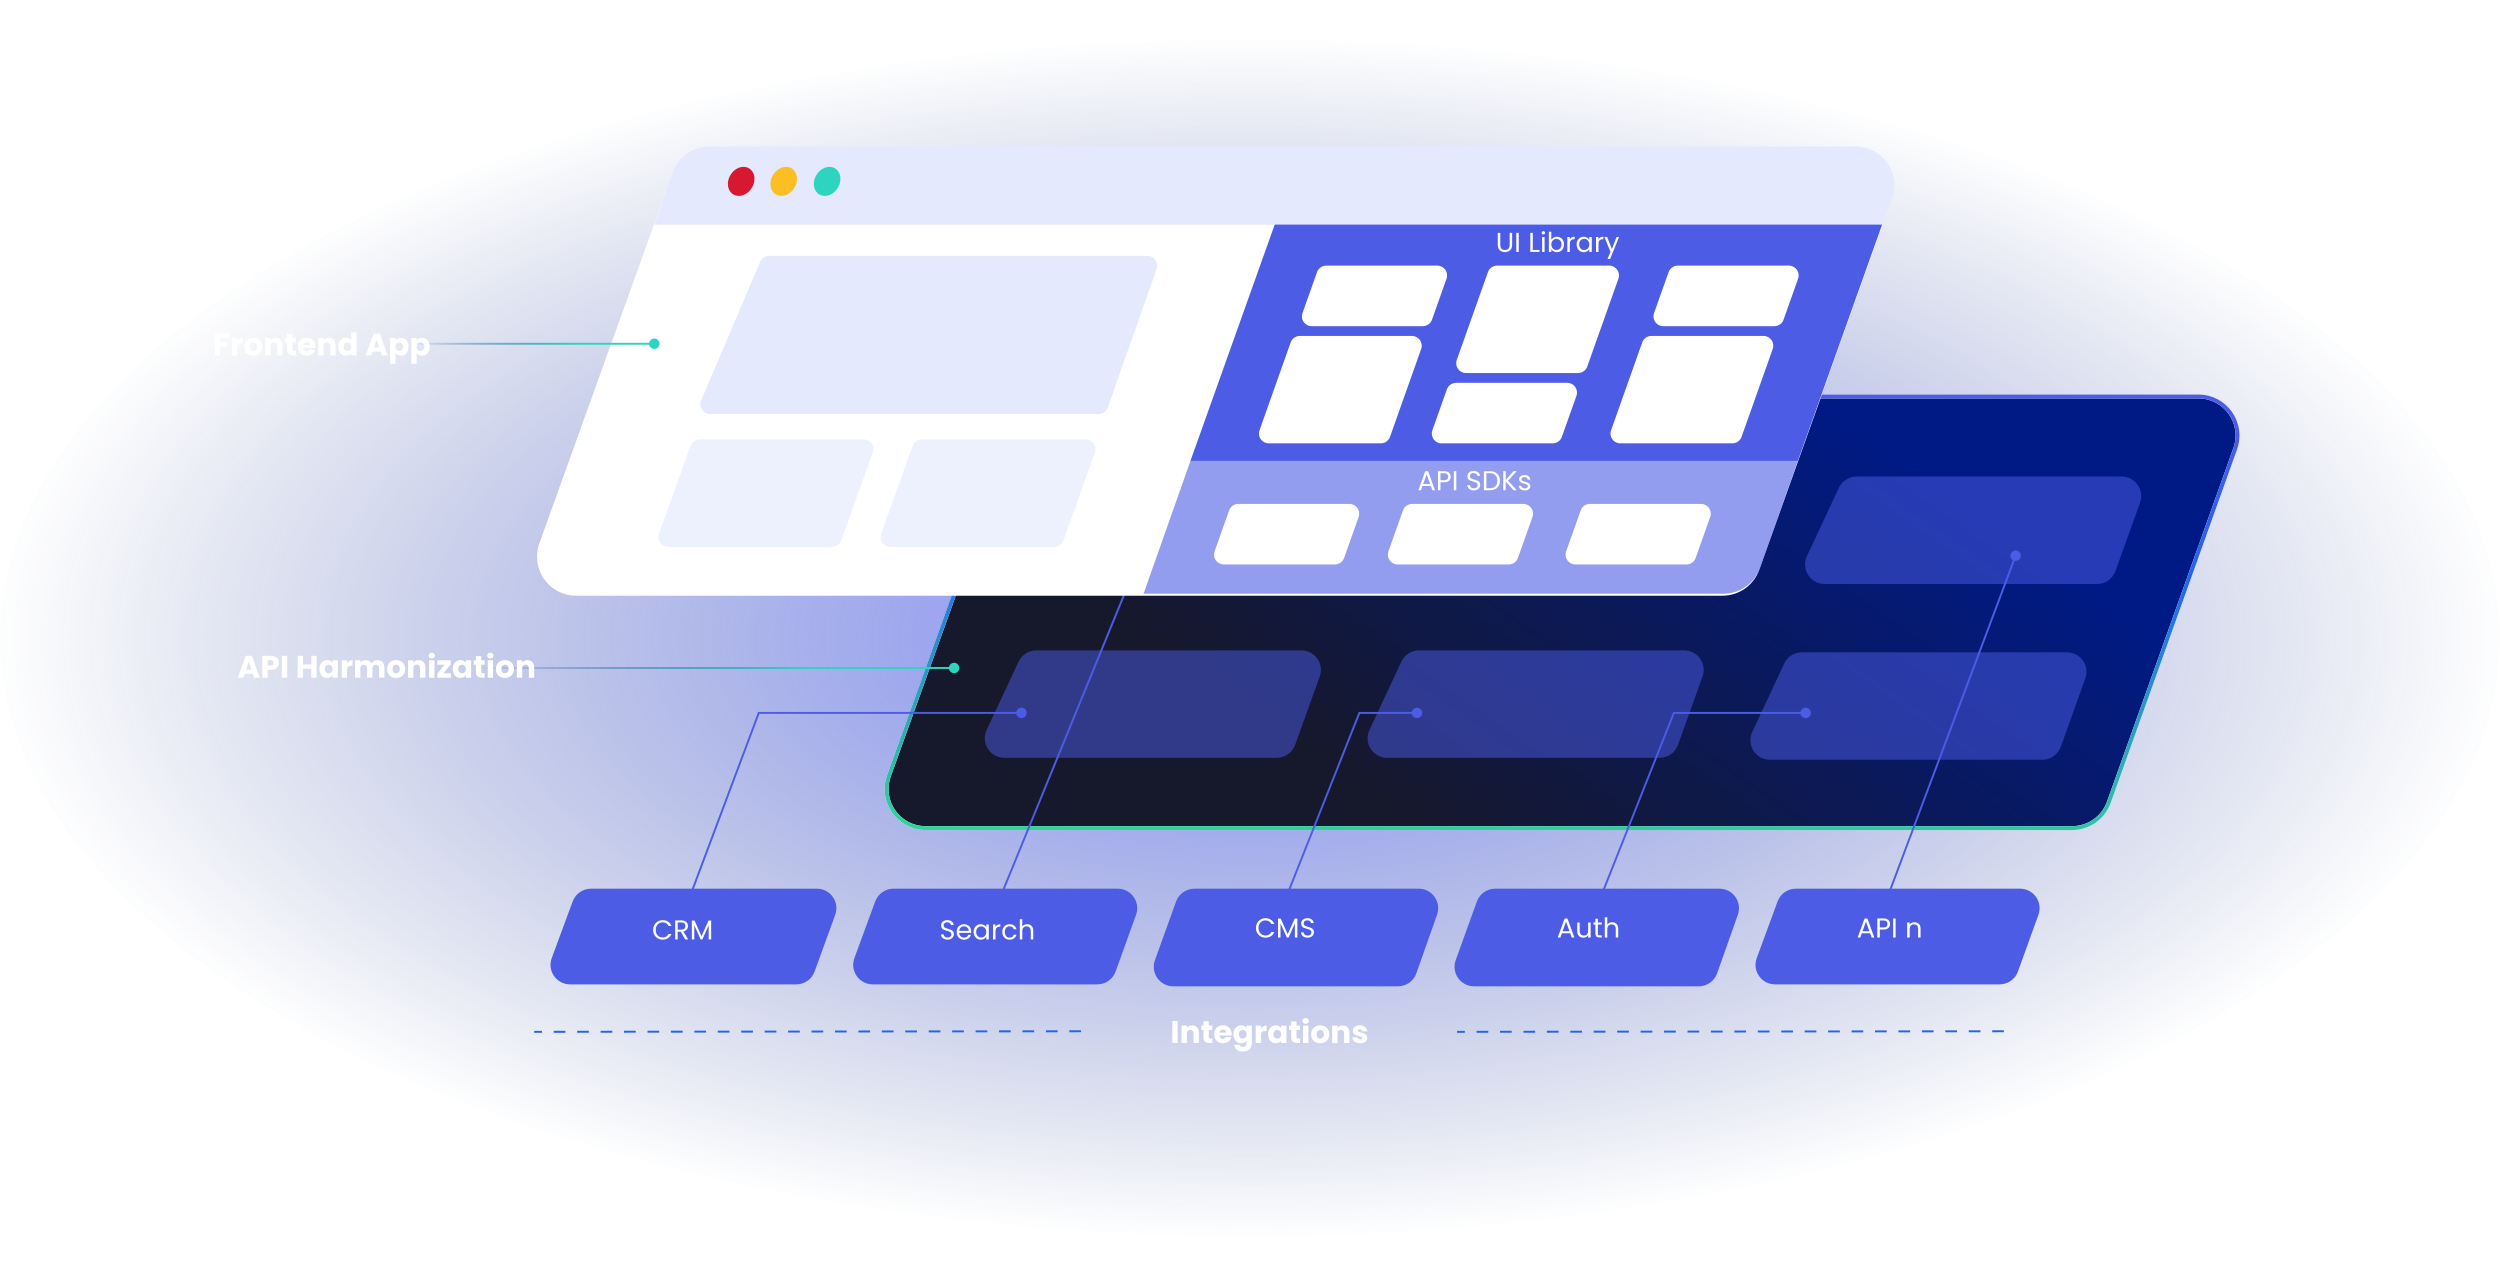 <svg width="1280" height="653" viewBox="0 0 1280 653" fill="none" xmlns="http://www.w3.org/2000/svg">
<ellipse cx="640" cy="326.5" rx="640" ry="306.5" fill="url(#paint0_radial_657_1937)" fill-opacity="0.57"/>
<g filter="url(#filter0_d_657_1937)">
<path d="M539.06 200.994L1125.61 200.994C1139.44 200.994 1149.1 214.7 1144.44 227.726L1079.74 408.726C1076.9 416.683 1069.36 421.994 1060.91 421.994L473.949 421.994C460.099 421.994 450.442 408.257 455.13 395.224L520.241 214.224C523.096 206.287 530.625 200.994 539.06 200.994Z" fill="url(#paint1_linear_657_1937)"/>
<path d="M539.06 200.994L1125.61 200.994C1139.44 200.994 1149.1 214.7 1144.44 227.726L1079.74 408.726C1076.9 416.683 1069.36 421.994 1060.91 421.994L473.949 421.994C460.099 421.994 450.442 408.257 455.13 395.224L520.241 214.224C523.096 206.287 530.625 200.994 539.06 200.994Z" stroke="white" stroke-width="2"/>
<path d="M539.06 200.994L1125.61 200.994C1139.44 200.994 1149.1 214.7 1144.44 227.726L1079.74 408.726C1076.9 416.683 1069.36 421.994 1060.91 421.994L473.949 421.994C460.099 421.994 450.442 408.257 455.13 395.224L520.241 214.224C523.096 206.287 530.625 200.994 539.06 200.994Z" stroke="url(#paint2_linear_657_1937)" stroke-width="2"/>
</g>
<path d="M491.167 342C491.167 340.527 489.973 339.333 488.5 339.333C487.027 339.333 485.833 340.527 485.833 342C485.833 343.473 487.027 344.667 488.5 344.667C489.973 344.667 491.167 343.473 491.167 342ZM488.5 341.5L242.5 341.5L242.5 342.5L488.5 342.5L488.5 341.5Z" fill="url(#paint3_linear_657_1937)"/>
<path d="M129.484 345.016H125.292L124.62 347H121.756L125.82 335.768H128.988L133.052 347H130.156L129.484 345.016ZM128.78 342.904L127.388 338.792L126.012 342.904H128.78ZM142.849 339.384C142.849 340.035 142.7 340.632 142.401 341.176C142.102 341.709 141.644 342.141 141.025 342.472C140.406 342.803 139.638 342.968 138.721 342.968H137.025V347H134.289V335.768H138.721C139.617 335.768 140.374 335.923 140.993 336.232C141.612 336.541 142.076 336.968 142.385 337.512C142.694 338.056 142.849 338.68 142.849 339.384ZM138.513 340.792C139.036 340.792 139.425 340.669 139.681 340.424C139.937 340.179 140.065 339.832 140.065 339.384C140.065 338.936 139.937 338.589 139.681 338.344C139.425 338.099 139.036 337.976 138.513 337.976H137.025V340.792H138.513ZM147.009 335.768V347H144.273V335.768H147.009ZM162.111 335.768V347H159.375V342.376H155.119V347H152.383V335.768H155.119V340.168H159.375V335.768H162.111ZM163.542 342.52C163.542 341.603 163.712 340.797 164.054 340.104C164.406 339.411 164.88 338.877 165.478 338.504C166.075 338.131 166.742 337.944 167.478 337.944C168.107 337.944 168.656 338.072 169.126 338.328C169.606 338.584 169.974 338.92 170.23 339.336V338.072H172.966V347H170.23V345.736C169.963 346.152 169.59 346.488 169.11 346.744C168.64 347 168.091 347.128 167.462 347.128C166.736 347.128 166.075 346.941 165.478 346.568C164.88 346.184 164.406 345.645 164.054 344.952C163.712 344.248 163.542 343.437 163.542 342.52ZM170.23 342.536C170.23 341.853 170.038 341.315 169.654 340.92C169.28 340.525 168.822 340.328 168.278 340.328C167.734 340.328 167.27 340.525 166.886 340.92C166.512 341.304 166.326 341.837 166.326 342.52C166.326 343.203 166.512 343.747 166.886 344.152C167.27 344.547 167.734 344.744 168.278 344.744C168.822 344.744 169.28 344.547 169.654 344.152C170.038 343.757 170.23 343.219 170.23 342.536ZM177.681 339.56C178.001 339.069 178.401 338.685 178.881 338.408C179.361 338.12 179.894 337.976 180.481 337.976V340.872H179.729C179.046 340.872 178.534 341.021 178.193 341.32C177.852 341.608 177.681 342.12 177.681 342.856V347H174.945V338.072H177.681V339.56ZM193.181 337.976C194.29 337.976 195.17 338.312 195.821 338.984C196.482 339.656 196.813 340.589 196.813 341.784V347H194.093V342.152C194.093 341.576 193.938 341.133 193.629 340.824C193.33 340.504 192.914 340.344 192.381 340.344C191.848 340.344 191.426 340.504 191.117 340.824C190.818 341.133 190.669 341.576 190.669 342.152V347H187.949V342.152C187.949 341.576 187.794 341.133 187.485 340.824C187.186 340.504 186.77 340.344 186.237 340.344C185.704 340.344 185.282 340.504 184.973 340.824C184.674 341.133 184.525 341.576 184.525 342.152V347H181.789V338.072H184.525V339.192C184.802 338.819 185.165 338.525 185.613 338.312C186.061 338.088 186.568 337.976 187.133 337.976C187.805 337.976 188.402 338.12 188.925 338.408C189.458 338.696 189.874 339.107 190.173 339.64C190.482 339.149 190.904 338.749 191.437 338.44C191.97 338.131 192.552 337.976 193.181 337.976ZM202.79 347.128C201.916 347.128 201.126 346.941 200.422 346.568C199.729 346.195 199.18 345.661 198.774 344.968C198.38 344.275 198.182 343.464 198.182 342.536C198.182 341.619 198.385 340.813 198.79 340.12C199.196 339.416 199.75 338.877 200.454 338.504C201.158 338.131 201.948 337.944 202.822 337.944C203.697 337.944 204.486 338.131 205.19 338.504C205.894 338.877 206.449 339.416 206.854 340.12C207.26 340.813 207.462 341.619 207.462 342.536C207.462 343.453 207.254 344.264 206.838 344.968C206.433 345.661 205.873 346.195 205.158 346.568C204.454 346.941 203.665 347.128 202.79 347.128ZM202.79 344.76C203.313 344.76 203.756 344.568 204.118 344.184C204.492 343.8 204.678 343.251 204.678 342.536C204.678 341.821 204.497 341.272 204.134 340.888C203.782 340.504 203.345 340.312 202.822 340.312C202.289 340.312 201.846 340.504 201.494 340.888C201.142 341.261 200.966 341.811 200.966 342.536C200.966 343.251 201.137 343.8 201.478 344.184C201.83 344.568 202.268 344.76 202.79 344.76ZM214.354 337.976C215.399 337.976 216.231 338.317 216.85 339C217.479 339.672 217.794 340.6 217.794 341.784V347H215.074V342.152C215.074 341.555 214.919 341.091 214.61 340.76C214.301 340.429 213.885 340.264 213.362 340.264C212.839 340.264 212.423 340.429 212.114 340.76C211.805 341.091 211.65 341.555 211.65 342.152V347H208.914V338.072H211.65V339.256C211.927 338.861 212.301 338.552 212.77 338.328C213.239 338.093 213.767 337.976 214.354 337.976ZM221.071 337.144C220.591 337.144 220.196 337.005 219.887 336.728C219.588 336.44 219.439 336.088 219.439 335.672C219.439 335.245 219.588 334.893 219.887 334.616C220.196 334.328 220.591 334.184 221.071 334.184C221.54 334.184 221.924 334.328 222.223 334.616C222.532 334.893 222.687 335.245 222.687 335.672C222.687 336.088 222.532 336.44 222.223 336.728C221.924 337.005 221.54 337.144 221.071 337.144ZM222.431 338.072V347H219.695V338.072H222.431ZM226.974 344.744H230.846V347H223.918V344.824L227.63 340.328H223.95V338.072H230.766V340.248L226.974 344.744ZM231.807 342.52C231.807 341.603 231.978 340.797 232.319 340.104C232.671 339.411 233.146 338.877 233.743 338.504C234.341 338.131 235.007 337.944 235.743 337.944C236.373 337.944 236.922 338.072 237.391 338.328C237.871 338.584 238.239 338.92 238.495 339.336V338.072H241.231V347H238.495V345.736C238.229 346.152 237.855 346.488 237.375 346.744C236.906 347 236.357 347.128 235.727 347.128C235.002 347.128 234.341 346.941 233.743 346.568C233.146 346.184 232.671 345.645 232.319 344.952C231.978 344.248 231.807 343.437 231.807 342.52ZM238.495 342.536C238.495 341.853 238.303 341.315 237.919 340.92C237.546 340.525 237.087 340.328 236.543 340.328C235.999 340.328 235.535 340.525 235.151 340.92C234.778 341.304 234.591 341.837 234.591 342.52C234.591 343.203 234.778 343.747 235.151 344.152C235.535 344.547 235.999 344.744 236.543 344.744C237.087 344.744 237.546 344.547 237.919 344.152C238.303 343.757 238.495 343.219 238.495 342.536ZM248.187 344.68V347H246.795C245.803 347 245.029 346.76 244.475 346.28C243.92 345.789 243.643 344.995 243.643 343.896V340.344H242.555V338.072H243.643V335.896H246.379V338.072H248.171V340.344H246.379V343.928C246.379 344.195 246.443 344.387 246.571 344.504C246.699 344.621 246.912 344.68 247.211 344.68H248.187ZM251.087 337.144C250.607 337.144 250.212 337.005 249.903 336.728C249.604 336.44 249.455 336.088 249.455 335.672C249.455 335.245 249.604 334.893 249.903 334.616C250.212 334.328 250.607 334.184 251.087 334.184C251.556 334.184 251.94 334.328 252.239 334.616C252.548 334.893 252.703 335.245 252.703 335.672C252.703 336.088 252.548 336.44 252.239 336.728C251.94 337.005 251.556 337.144 251.087 337.144ZM252.447 338.072V347H249.711V338.072H252.447ZM258.494 347.128C257.619 347.128 256.83 346.941 256.126 346.568C255.432 346.195 254.883 345.661 254.478 344.968C254.083 344.275 253.886 343.464 253.886 342.536C253.886 341.619 254.088 340.813 254.493 340.12C254.899 339.416 255.454 338.877 256.158 338.504C256.862 338.131 257.651 337.944 258.526 337.944C259.4 337.944 260.19 338.131 260.894 338.504C261.598 338.877 262.152 339.416 262.558 340.12C262.963 340.813 263.166 341.619 263.166 342.536C263.166 343.453 262.958 344.264 262.542 344.968C262.136 345.661 261.576 346.195 260.862 346.568C260.158 346.941 259.368 347.128 258.494 347.128ZM258.494 344.76C259.016 344.76 259.459 344.568 259.822 344.184C260.195 343.8 260.382 343.251 260.382 342.536C260.382 341.821 260.2 341.272 259.838 340.888C259.486 340.504 259.048 340.312 258.526 340.312C257.992 340.312 257.55 340.504 257.198 340.888C256.846 341.261 256.67 341.811 256.67 342.536C256.67 343.251 256.84 343.8 257.182 344.184C257.534 344.568 257.971 344.76 258.494 344.76ZM270.057 337.976C271.102 337.976 271.934 338.317 272.553 339C273.182 339.672 273.497 340.6 273.497 341.784V347H270.777V342.152C270.777 341.555 270.622 341.091 270.313 340.76C270.004 340.429 269.588 340.264 269.065 340.264C268.542 340.264 268.126 340.429 267.817 340.76C267.508 341.091 267.353 341.555 267.353 342.152V347H264.617V338.072H267.353V339.256C267.63 338.861 268.004 338.552 268.473 338.328C268.942 338.093 269.47 337.976 270.057 337.976Z" fill="white"/>
<g opacity="0.5" filter="url(#filter1_i_657_1937)">
<path d="M529.577 330.994L665.279 330.994C672.203 330.994 677.032 337.861 674.689 344.377L662.108 379.377C660.681 383.347 656.916 385.994 652.697 385.994L513.214 385.994C505.895 385.994 501.055 378.389 504.155 371.759L520.519 336.759C522.163 333.242 525.695 330.994 529.577 330.994Z" fill="#4C5CE5"/>
</g>
<g opacity="0.5" filter="url(#filter2_i_657_1937)">
<path d="M725.577 330.994L861.279 330.994C868.203 330.994 873.032 337.861 870.689 344.377L858.108 379.377C856.681 383.347 852.916 385.994 848.697 385.994L709.214 385.994C701.895 385.994 697.055 378.389 700.155 371.759L716.519 336.759C718.163 333.242 721.695 330.994 725.577 330.994Z" fill="#4C5CE5"/>
</g>
<g opacity="0.5" filter="url(#filter3_i_657_1937)">
<path d="M949.577 241.994L1085.28 241.994C1092.2 241.994 1097.03 248.861 1094.69 255.377L1082.11 290.377C1080.68 294.347 1076.92 296.994 1072.7 296.994L933.214 296.994C925.895 296.994 921.055 289.389 924.155 282.759L940.519 247.759C942.163 244.242 945.695 241.994 949.577 241.994Z" fill="#4C5CE5"/>
</g>
<g opacity="0.5" filter="url(#filter4_i_657_1937)">
<path d="M921.577 331.994L1057.28 331.994C1064.2 331.994 1069.03 338.861 1066.69 345.377L1054.11 380.377C1052.68 384.347 1048.92 386.994 1044.7 386.994L905.214 386.994C897.895 386.994 893.055 379.389 896.155 372.759L912.519 337.759C914.163 334.242 917.695 331.994 921.577 331.994Z" fill="#4C5CE5"/>
</g>
<path d="M1029.36 284.155C1029.17 285.616 1030.2 286.954 1031.66 287.144C1033.12 287.335 1034.45 286.305 1034.64 284.845C1034.84 283.384 1033.81 282.046 1032.35 281.856C1030.88 281.665 1029.55 282.695 1029.36 284.155ZM967.968 456.599L1032.47 284.676L1031.53 284.324L967.032 456.248L967.968 456.599Z" fill="#4C5CE5"/>
<path d="M587.833 267.994C587.833 269.467 589.027 270.661 590.5 270.661C591.973 270.661 593.167 269.467 593.167 267.994C593.167 266.521 591.973 265.327 590.5 265.327C589.027 265.327 587.833 266.521 587.833 267.994ZM511.963 461.184L590.963 268.184L590.037 267.805L511.037 460.805L511.963 461.184Z" fill="#4C5CE5"/>
<path d="M388.5 365L388.5 364.5L388.153 364.5L388.032 364.825L388.5 365ZM520.345 364.756C520.21 366.222 521.289 367.521 522.755 367.656C524.222 367.791 525.52 366.712 525.655 365.245C525.79 363.778 524.711 362.48 523.245 362.345C521.778 362.21 520.48 363.289 520.345 364.756ZM350.969 466.533L388.968 365.176L388.032 364.825L350.032 466.182L350.969 466.533ZM388.5 365.5L523 365.5L523 364.5L388.5 364.5L388.5 365.5Z" fill="#4C5CE5"/>
<path d="M857 365V364.5H856.66L856.535 364.816L857 365ZM921.833 365C921.833 366.473 923.027 367.667 924.5 367.667C925.973 367.667 927.167 366.473 927.167 365C927.167 363.527 925.973 362.333 924.5 362.333C923.027 362.333 921.833 363.527 921.833 365ZM820.965 457.179L857.465 365.184L856.535 364.816L820.035 456.81L820.965 457.179ZM857 365.5H924.5V364.5H857V365.5Z" fill="#4C5CE5"/>
<path d="M696 365V364.5H695.66L695.535 364.816L696 365ZM722.833 365C722.833 366.473 724.027 367.667 725.5 367.667C726.973 367.667 728.167 366.473 728.167 365C728.167 363.527 726.973 362.333 725.5 362.333C724.027 362.333 722.833 363.527 722.833 365ZM659.965 457.179L696.465 365.184L695.535 364.816L659.035 456.81L659.965 457.179ZM696 365.5H725.5V364.5H696V365.5Z" fill="#4C5CE5"/>
<path d="M553.5 528L273.5 528.293" stroke="#2563EB" stroke-miterlimit="10" stroke-dasharray="6 6"/>
<path d="M1026 528L746 528.293" stroke="#2563EB" stroke-miterlimit="10" stroke-dasharray="6 6"/>
<path d="M602.959 522.77L602.954 534.002L600.218 534.001L600.223 522.769L602.959 522.77ZM610.381 524.981C611.426 524.982 612.258 525.323 612.877 526.006C613.506 526.679 613.82 527.607 613.819 528.791L613.817 534.007L611.097 534.005L611.099 529.157C611.099 528.56 610.945 528.096 610.636 527.765C610.327 527.434 609.911 527.269 609.388 527.269C608.865 527.268 608.449 527.434 608.14 527.764C607.83 528.095 607.675 528.559 607.675 529.156L607.673 534.004L604.937 534.003L604.941 525.075L607.677 525.076L607.676 526.26C607.954 525.865 608.327 525.556 608.797 525.332C609.266 525.098 609.794 524.981 610.381 524.981ZM620.695 531.69L620.694 534.01L619.302 534.009C618.31 534.009 617.537 533.768 616.983 533.288C616.428 532.797 616.151 532.002 616.152 530.904L616.153 527.352L615.065 527.351L615.066 525.079L616.154 525.08L616.155 522.904L618.891 522.905L618.89 525.081L620.682 525.082L620.681 527.354L618.889 527.353L618.888 530.937C618.888 531.204 618.951 531.396 619.079 531.513C619.207 531.63 619.421 531.689 619.719 531.689L620.695 531.69ZM630.636 529.406C630.636 529.662 630.62 529.929 630.588 530.206L624.396 530.203C624.438 530.758 624.614 531.185 624.923 531.484C625.243 531.772 625.633 531.916 626.091 531.916C626.774 531.917 627.249 531.629 627.516 531.053L630.428 531.054C630.278 531.641 630.006 532.169 629.611 532.638C629.227 533.107 628.741 533.475 628.154 533.741C627.568 534.008 626.912 534.141 626.186 534.14C625.312 534.14 624.533 533.953 623.85 533.579C623.168 533.206 622.635 532.672 622.251 531.978C621.867 531.285 621.676 530.474 621.676 529.546C621.677 528.618 621.864 527.808 622.237 527.114C622.622 526.421 623.155 525.888 623.838 525.515C624.521 525.142 625.305 524.956 626.19 524.956C627.054 524.957 627.822 525.138 628.494 525.501C629.166 525.864 629.688 526.382 630.061 527.054C630.445 527.726 630.637 528.51 630.636 529.406ZM627.837 528.685C627.837 528.216 627.677 527.842 627.357 527.565C627.037 527.287 626.637 527.148 626.157 527.148C625.699 527.148 625.309 527.281 624.989 527.548C624.68 527.814 624.488 528.193 624.413 528.683L627.837 528.685ZM635.474 524.96C636.103 524.961 636.652 525.089 637.122 525.345C637.601 525.601 637.969 525.938 638.225 526.354L638.226 525.09L640.962 525.091L640.958 534.003C640.957 534.824 640.792 535.566 640.461 536.227C640.14 536.899 639.644 537.432 638.972 537.826C638.31 538.22 637.484 538.417 636.492 538.417C635.169 538.416 634.097 538.101 633.276 537.471C632.455 536.852 631.986 536.01 631.869 534.943L634.573 534.944C634.658 535.285 634.861 535.552 635.181 535.744C635.501 535.947 635.895 536.049 636.365 536.049C636.93 536.049 637.378 535.884 637.709 535.553C638.05 535.234 638.221 534.716 638.222 534.002L638.222 532.738C637.955 533.154 637.587 533.495 637.118 533.761C636.648 534.017 636.099 534.145 635.47 534.144C634.734 534.144 634.067 533.957 633.47 533.584C632.873 533.199 632.398 532.66 632.047 531.967C631.706 531.263 631.535 530.452 631.536 529.535C631.536 528.617 631.707 527.812 632.049 527.119C632.401 526.426 632.876 525.893 633.473 525.52C634.071 525.146 634.738 524.96 635.474 524.96ZM638.224 529.554C638.224 528.871 638.032 528.332 637.648 527.937C637.275 527.543 636.817 527.345 636.273 527.345C635.729 527.345 635.265 527.542 634.88 527.936C634.507 528.32 634.32 528.853 634.32 529.536C634.319 530.219 634.506 530.763 634.879 531.168C635.263 531.563 635.727 531.761 636.271 531.761C636.815 531.761 637.273 531.564 637.647 531.169C638.031 530.775 638.223 530.236 638.224 529.554ZM645.676 526.581C645.997 526.091 646.397 525.707 646.877 525.43C647.357 525.142 647.89 524.998 648.477 524.998L648.476 527.894L647.724 527.894C647.041 527.894 646.529 528.043 646.188 528.341C645.846 528.629 645.675 529.141 645.675 529.877L645.673 534.021L642.937 534.02L642.941 525.092L645.677 525.093L645.676 526.581ZM649.239 529.543C649.239 528.625 649.41 527.82 649.752 527.127C650.104 526.434 650.579 525.901 651.177 525.528C651.774 525.154 652.441 524.968 653.177 524.968C653.806 524.969 654.355 525.097 654.825 525.353C655.305 525.609 655.672 525.946 655.928 526.362L655.929 525.098L658.665 525.099L658.661 534.027L655.925 534.026L655.925 532.762C655.658 533.178 655.285 533.513 654.805 533.769C654.335 534.025 653.786 534.153 653.157 534.152C652.431 534.152 651.77 533.965 651.173 533.592C650.576 533.207 650.101 532.668 649.75 531.975C649.409 531.271 649.238 530.46 649.239 529.543ZM655.927 529.562C655.927 528.879 655.735 528.34 655.351 527.945C654.978 527.551 654.52 527.353 653.976 527.353C653.432 527.353 652.968 527.55 652.583 527.944C652.21 528.328 652.023 528.861 652.023 529.544C652.022 530.227 652.209 530.771 652.582 531.176C652.966 531.571 653.43 531.769 653.974 531.769C654.518 531.769 654.977 531.572 655.35 531.177C655.734 530.783 655.926 530.244 655.927 529.562ZM665.617 531.71L665.616 534.03L664.224 534.029C663.232 534.029 662.459 533.789 661.904 533.308C661.35 532.817 661.073 532.023 661.074 530.924L661.075 527.372L659.987 527.372L659.988 525.1L661.076 525.1L661.077 522.924L663.813 522.925L663.812 525.101L665.604 525.102L665.603 527.374L663.811 527.373L663.81 530.957C663.809 531.224 663.873 531.416 664.001 531.533C664.129 531.651 664.343 531.709 664.641 531.71L665.617 531.71ZM668.521 524.175C668.041 524.175 667.646 524.036 667.337 523.759C667.038 523.471 666.889 523.119 666.889 522.703C666.889 522.276 667.039 521.924 667.338 521.647C667.647 521.359 668.042 521.215 668.522 521.215C668.991 521.216 669.375 521.36 669.674 521.648C669.983 521.925 670.137 522.277 670.137 522.704C670.137 523.12 669.982 523.472 669.673 523.76C669.374 524.037 668.99 524.176 668.521 524.175ZM669.88 525.104L669.876 534.032L667.14 534.031L667.144 525.103L669.88 525.104ZM675.923 534.163C675.048 534.162 674.259 533.975 673.555 533.602C672.862 533.228 672.313 532.694 671.908 532.001C671.513 531.307 671.316 530.497 671.317 529.569C671.317 528.651 671.52 527.846 671.926 527.153C672.332 526.449 672.887 525.911 673.591 525.538C674.295 525.165 675.084 524.978 675.959 524.979C676.834 524.979 677.623 525.166 678.327 525.54C679.031 525.913 679.585 526.452 679.99 527.157C680.395 527.85 680.597 528.655 680.597 529.573C680.596 530.49 680.388 531.301 679.972 532.005C679.566 532.698 679.006 533.231 678.291 533.604C677.587 533.977 676.797 534.163 675.923 534.163ZM675.924 531.795C676.447 531.795 676.889 531.603 677.252 531.219C677.626 530.835 677.813 530.286 677.813 529.572C677.813 528.857 677.632 528.307 677.27 527.923C676.918 527.539 676.481 527.347 675.958 527.347C675.425 527.346 674.982 527.538 674.63 527.922C674.277 528.295 674.101 528.845 674.101 529.57C674.101 530.285 674.271 530.834 674.612 531.218C674.964 531.602 675.401 531.794 675.924 531.795ZM687.49 525.016C688.536 525.016 689.368 525.358 689.986 526.041C690.615 526.713 690.929 527.641 690.929 528.825L690.926 534.041L688.206 534.04L688.209 529.192C688.209 528.595 688.054 528.131 687.745 527.8C687.436 527.469 687.02 527.304 686.497 527.303C685.975 527.303 685.559 527.468 685.249 527.799C684.94 528.129 684.785 528.593 684.785 529.191L684.782 534.039L682.046 534.037L682.05 525.109L684.786 525.111L684.786 526.295C685.063 525.9 685.437 525.591 685.906 525.367C686.376 525.133 686.904 525.016 687.49 525.016ZM696.46 534.172C695.681 534.172 694.988 534.038 694.38 533.771C693.772 533.504 693.292 533.141 692.94 532.682C692.588 532.213 692.391 531.69 692.349 531.114L695.053 531.115C695.085 531.425 695.229 531.675 695.485 531.868C695.741 532.06 696.055 532.156 696.428 532.156C696.77 532.156 697.031 532.092 697.213 531.964C697.405 531.826 697.501 531.65 697.501 531.436C697.501 531.18 697.368 530.994 697.101 530.876C696.834 530.748 696.403 530.609 695.805 530.46C695.165 530.31 694.632 530.155 694.205 529.995C693.779 529.824 693.411 529.563 693.102 529.21C692.793 528.848 692.638 528.362 692.638 527.754C692.639 527.242 692.778 526.778 693.055 526.362C693.343 525.936 693.759 525.6 694.304 525.355C694.858 525.11 695.514 524.988 696.272 524.988C697.392 524.988 698.272 525.266 698.911 525.821C699.562 526.376 699.935 527.112 700.03 528.03L697.502 528.028C697.46 527.719 697.321 527.474 697.087 527.292C696.863 527.111 696.564 527.02 696.191 527.02C695.871 527.02 695.625 527.084 695.455 527.212C695.284 527.329 695.199 527.494 695.198 527.707C695.198 527.963 695.332 528.155 695.598 528.284C695.875 528.412 696.302 528.54 696.878 528.668C697.539 528.839 698.078 529.01 698.494 529.181C698.91 529.341 699.272 529.608 699.581 529.981C699.901 530.344 700.066 530.835 700.077 531.454C700.077 531.976 699.927 532.446 699.628 532.861C699.34 533.267 698.918 533.586 698.364 533.821C697.82 534.055 697.185 534.172 696.46 534.172Z" fill="white"/>
<g filter="url(#filter5_d_657_1937)">
<path d="M360.06 82L946.611 82C960.444 82 970.1 95.706 965.444 108.732L900.743 289.732C897.898 297.689 890.36 303 881.91 303L294.949 303C281.099 303 271.442 289.263 276.13 276.23L341.241 95.23C344.096 87.293 351.625 82 360.06 82Z" fill="white"/>
</g>
<g filter="url(#filter6_d_657_1937)">
<path opacity="0.6" d="M609.5 235L920.5 235L901.21 289.656C898.387 297.653 890.829 303 882.35 303L585.5 303L609.5 235Z" fill="#4C5CE5"/>
<path d="M653 113L964 113L920.5 235L609.5 235L653 113Z" fill="#4C5CE5"/>
</g>
<g filter="url(#filter7_d_657_1937)">
<path d="M363.19 73L949.92 73C963.759 73 973.416 86.717 968.749 99.745L964 113L335 113L344.312 86.393C347.12 78.371 354.691 73 363.19 73Z" fill="#E5E9FD"/>
</g>
<ellipse cx="6.395" cy="7.805" rx="6.395" ry="7.805" transform="matrix(0.875 0.485 -0.498 0.867 399.557 83)" fill="#FBBF24"/>
<ellipse cx="6.395" cy="7.805" rx="6.395" ry="7.805" transform="matrix(0.875 0.485 -0.498 0.867 377.773 83)" fill="#D61830"/>
<ellipse cx="6.395" cy="7.805" rx="6.395" ry="7.805" transform="matrix(0.875 0.485 -0.498 0.867 421.773 83)" fill="#2DD4BF"/>
<path d="M393.805 131L587.493 131C590.942 131 593.355 134.41 592.209 137.663L567.176 208.663C566.471 210.662 564.581 212 562.461 212L363.563 212C359.979 212 357.558 208.339 358.963 205.041L389.205 134.041C389.99 132.197 391.801 131 393.805 131Z" fill="#E5E9FD"/>
<path opacity="0.68" d="M471.962 225L555.889 225C559.351 225 561.766 228.433 560.595 231.691L544.418 276.691C543.705 278.676 541.822 280 539.713 280L455.832 280C452.372 280 449.958 276.57 451.126 273.313L467.255 228.313C467.967 226.326 469.851 225 471.962 225Z" fill="#E5E9FD"/>
<path d="M665.532 172L722.922 172C726.375 172 728.789 175.417 727.635 178.671L711.68 223.671C710.973 225.666 709.085 227 706.968 227L649.578 227C646.125 227 643.711 223.583 644.865 220.329L660.82 175.329C661.527 173.334 663.415 172 665.532 172Z" fill="white"/>
<path d="M766.532 136L823.922 136C827.375 136 829.789 139.417 828.635 142.671L812.68 187.671C811.973 189.666 810.085 191 807.968 191L750.578 191C747.125 191 744.711 187.583 745.865 184.329L761.82 139.329C762.527 137.334 764.415 136 766.532 136Z" fill="white"/>
<path d="M845.532 172L902.922 172C906.375 172 908.789 175.417 907.635 178.671L891.68 223.671C890.973 225.666 889.085 227 886.968 227L829.578 227C826.125 227 823.711 223.583 824.865 220.329L840.82 175.329C841.527 173.334 843.415 172 845.532 172Z" fill="white"/>
<path d="M679.031 136L735.92 136C739.374 136 741.787 139.418 740.632 142.672L733.181 163.672C732.473 165.667 730.586 167 728.469 167L671.58 167C668.126 167 665.713 163.582 666.867 160.328L674.319 139.328C675.027 137.333 676.914 136 679.031 136Z" fill="white"/>
<path d="M745.531 196L802.42 196C805.874 196 808.287 199.418 807.132 202.672L799.681 223.672C798.973 225.667 797.086 227 794.969 227L738.08 227C734.626 227 732.213 223.582 733.367 220.328L740.819 199.328C741.527 197.333 743.414 196 745.531 196Z" fill="white"/>
<path d="M634.031 258L690.92 258C694.374 258 696.787 261.418 695.632 264.672L688.181 285.672C687.473 287.667 685.586 289 683.469 289L626.58 289C623.126 289 620.713 285.582 621.867 282.328L629.319 261.328C630.027 259.333 631.914 258 634.031 258Z" fill="white"/>
<path d="M723.031 258L779.92 258C783.374 258 785.787 261.418 784.632 264.672L777.181 285.672C776.473 287.667 774.586 289 772.469 289L715.58 289C712.126 289 709.713 285.582 710.867 282.328L718.319 261.328C719.027 259.333 720.914 258 723.031 258Z" fill="white"/>
<path d="M814.031 258L870.92 258C874.374 258 876.787 261.418 875.632 264.672L868.181 285.672C867.473 287.667 865.586 289 863.469 289L806.58 289C803.126 289 800.713 285.582 801.867 282.328L809.319 261.328C810.027 259.333 811.914 258 814.031 258Z" fill="white"/>
<path d="M859.031 136L915.92 136C919.374 136 921.787 139.418 920.632 142.672L913.181 163.672C912.473 165.667 910.586 167 908.469 167L851.58 167C848.126 167 845.713 163.582 846.867 160.328L854.319 139.328C855.027 137.333 856.914 136 859.031 136Z" fill="white"/>
<path opacity="0.68" d="M358.233 225L442.161 225C445.623 225 448.037 228.433 446.866 231.691L430.69 276.691C429.976 278.676 428.094 280 425.985 280L342.104 280C338.644 280 336.23 276.57 337.397 273.313L353.527 228.313C354.239 226.326 356.122 225 358.233 225Z" fill="#E5E9FD"/>
<path d="M768.139 119.242V125.416C768.139 126.284 768.349 126.928 768.769 127.348C769.199 127.768 769.791 127.978 770.547 127.978C771.294 127.978 771.877 127.768 772.297 127.348C772.727 126.928 772.941 126.284 772.941 125.416V119.242H774.215V125.402C774.215 126.214 774.052 126.9 773.725 127.46C773.399 128.011 772.955 128.421 772.395 128.692C771.845 128.963 771.224 129.098 770.533 129.098C769.843 129.098 769.217 128.963 768.657 128.692C768.107 128.421 767.668 128.011 767.341 127.46C767.024 126.9 766.865 126.214 766.865 125.402V119.242H768.139ZM777.615 119.242V129H776.341V119.242H777.615ZM784.792 127.964H788.208V129H783.518V119.242H784.792V127.964ZM790.219 120.082C789.977 120.082 789.771 119.998 789.603 119.83C789.435 119.662 789.351 119.457 789.351 119.214C789.351 118.971 789.435 118.766 789.603 118.598C789.771 118.43 789.977 118.346 790.219 118.346C790.453 118.346 790.649 118.43 790.807 118.598C790.975 118.766 791.059 118.971 791.059 119.214C791.059 119.457 790.975 119.662 790.807 119.83C790.649 119.998 790.453 120.082 790.219 120.082ZM790.835 121.328V129H789.561V121.328H790.835ZM794.281 122.756C794.542 122.299 794.925 121.925 795.429 121.636C795.933 121.347 796.507 121.202 797.151 121.202C797.841 121.202 798.462 121.365 799.013 121.692C799.563 122.019 799.997 122.481 800.315 123.078C800.632 123.666 800.791 124.352 800.791 125.136C800.791 125.911 800.632 126.601 800.315 127.208C799.997 127.815 799.559 128.286 798.999 128.622C798.448 128.958 797.832 129.126 797.151 129.126C796.488 129.126 795.905 128.981 795.401 128.692C794.906 128.403 794.533 128.034 794.281 127.586V129H793.007V118.64H794.281V122.756ZM799.489 125.136C799.489 124.557 799.372 124.053 799.139 123.624C798.905 123.195 798.588 122.868 798.187 122.644C797.795 122.42 797.361 122.308 796.885 122.308C796.418 122.308 795.984 122.425 795.583 122.658C795.191 122.882 794.873 123.213 794.631 123.652C794.397 124.081 794.281 124.581 794.281 125.15C794.281 125.729 794.397 126.237 794.631 126.676C794.873 127.105 795.191 127.437 795.583 127.67C795.984 127.894 796.418 128.006 796.885 128.006C797.361 128.006 797.795 127.894 798.187 127.67C798.588 127.437 798.905 127.105 799.139 126.676C799.372 126.237 799.489 125.724 799.489 125.136ZM803.742 122.574C803.966 122.135 804.283 121.795 804.694 121.552C805.114 121.309 805.622 121.188 806.22 121.188V122.504H805.884C804.456 122.504 803.742 123.279 803.742 124.828V129H802.468V121.328H803.742V122.574ZM807.214 125.136C807.214 124.352 807.373 123.666 807.69 123.078C808.008 122.481 808.442 122.019 808.992 121.692C809.552 121.365 810.173 121.202 810.854 121.202C811.526 121.202 812.11 121.347 812.604 121.636C813.099 121.925 813.468 122.289 813.71 122.728V121.328H814.998V129H813.71V127.572C813.458 128.02 813.08 128.393 812.576 128.692C812.082 128.981 811.503 129.126 810.84 129.126C810.159 129.126 809.543 128.958 808.992 128.622C808.442 128.286 808.008 127.815 807.69 127.208C807.373 126.601 807.214 125.911 807.214 125.136ZM813.71 125.15C813.71 124.571 813.594 124.067 813.36 123.638C813.127 123.209 812.81 122.882 812.408 122.658C812.016 122.425 811.582 122.308 811.106 122.308C810.63 122.308 810.196 122.42 809.804 122.644C809.412 122.868 809.1 123.195 808.866 123.624C808.633 124.053 808.516 124.557 808.516 125.136C808.516 125.724 808.633 126.237 808.866 126.676C809.1 127.105 809.412 127.437 809.804 127.67C810.196 127.894 810.63 128.006 811.106 128.006C811.582 128.006 812.016 127.894 812.408 127.67C812.81 127.437 813.127 127.105 813.36 126.676C813.594 126.237 813.71 125.729 813.71 125.15ZM818.425 122.574C818.649 122.135 818.967 121.795 819.377 121.552C819.797 121.309 820.306 121.188 820.903 121.188V122.504H820.567C819.139 122.504 818.425 123.279 818.425 124.828V129H817.151V121.328H818.425V122.574ZM828.982 121.328L824.362 132.612H823.046L824.558 128.916L821.464 121.328H822.878L825.286 127.544L827.666 121.328H828.982Z" fill="white"/>
<path d="M732.581 248.83H728.325L727.541 251H726.197L729.725 241.298H731.195L734.709 251H733.365L732.581 248.83ZM732.217 247.794L730.453 242.866L728.689 247.794H732.217ZM742.771 244.098C742.771 244.91 742.491 245.587 741.931 246.128C741.38 246.66 740.536 246.926 739.397 246.926H737.521V251H736.247V241.242H739.397C740.498 241.242 741.334 241.508 741.903 242.04C742.482 242.572 742.771 243.258 742.771 244.098ZM739.397 245.876C740.106 245.876 740.629 245.722 740.965 245.414C741.301 245.106 741.469 244.667 741.469 244.098C741.469 242.894 740.778 242.292 739.397 242.292H737.521V245.876H739.397ZM745.628 241.242V251H744.354V241.242H745.628ZM754.626 251.098C753.982 251.098 753.403 250.986 752.89 250.762C752.386 250.529 751.989 250.211 751.7 249.81C751.411 249.399 751.261 248.928 751.252 248.396H752.61C752.657 248.853 752.843 249.241 753.17 249.558C753.506 249.866 753.991 250.02 754.626 250.02C755.233 250.02 755.709 249.871 756.054 249.572C756.409 249.264 756.586 248.872 756.586 248.396C756.586 248.023 756.483 247.719 756.278 247.486C756.073 247.253 755.816 247.075 755.508 246.954C755.2 246.833 754.785 246.702 754.262 246.562C753.618 246.394 753.1 246.226 752.708 246.058C752.325 245.89 751.994 245.629 751.714 245.274C751.443 244.91 751.308 244.425 751.308 243.818C751.308 243.286 751.443 242.815 751.714 242.404C751.985 241.993 752.363 241.676 752.848 241.452C753.343 241.228 753.907 241.116 754.542 241.116C755.457 241.116 756.203 241.345 756.782 241.802C757.37 242.259 757.701 242.866 757.776 243.622H756.376C756.329 243.249 756.133 242.922 755.788 242.642C755.443 242.353 754.985 242.208 754.416 242.208C753.884 242.208 753.45 242.348 753.114 242.628C752.778 242.899 752.61 243.281 752.61 243.776C752.61 244.131 752.708 244.42 752.904 244.644C753.109 244.868 753.357 245.041 753.646 245.162C753.945 245.274 754.36 245.405 754.892 245.554C755.536 245.731 756.054 245.909 756.446 246.086C756.838 246.254 757.174 246.52 757.454 246.884C757.734 247.239 757.874 247.724 757.874 248.34C757.874 248.816 757.748 249.264 757.496 249.684C757.244 250.104 756.871 250.445 756.376 250.706C755.881 250.967 755.298 251.098 754.626 251.098ZM762.787 241.242C763.851 241.242 764.77 241.443 765.545 241.844C766.329 242.236 766.926 242.801 767.337 243.538C767.757 244.275 767.967 245.143 767.967 246.142C767.967 247.141 767.757 248.009 767.337 248.746C766.926 249.474 766.329 250.034 765.545 250.426C764.77 250.809 763.851 251 762.787 251H759.749V241.242H762.787ZM762.787 249.95C764.047 249.95 765.008 249.619 765.671 248.956C766.334 248.284 766.665 247.346 766.665 246.142C766.665 244.929 766.329 243.981 765.657 243.3C764.994 242.619 764.038 242.278 762.787 242.278H761.023V249.95H762.787ZM774.939 251L770.921 246.548V251H769.647V241.242H770.921V245.764L774.953 241.242H776.563L772.139 246.128L776.605 251H774.939ZM780.744 251.126C780.156 251.126 779.629 251.028 779.162 250.832C778.696 250.627 778.327 250.347 778.056 249.992C777.786 249.628 777.636 249.213 777.608 248.746H778.924C778.962 249.129 779.139 249.441 779.456 249.684C779.783 249.927 780.208 250.048 780.73 250.048C781.216 250.048 781.598 249.941 781.878 249.726C782.158 249.511 782.298 249.241 782.298 248.914C782.298 248.578 782.149 248.331 781.85 248.172C781.552 248.004 781.09 247.841 780.464 247.682C779.895 247.533 779.428 247.383 779.064 247.234C778.71 247.075 778.402 246.847 778.14 246.548C777.888 246.24 777.762 245.839 777.762 245.344C777.762 244.952 777.879 244.593 778.112 244.266C778.346 243.939 778.677 243.683 779.106 243.496C779.536 243.3 780.026 243.202 780.576 243.202C781.426 243.202 782.112 243.417 782.634 243.846C783.157 244.275 783.437 244.863 783.474 245.61H782.2C782.172 245.209 782.009 244.887 781.71 244.644C781.421 244.401 781.029 244.28 780.534 244.28C780.077 244.28 779.713 244.378 779.442 244.574C779.172 244.77 779.036 245.027 779.036 245.344C779.036 245.596 779.116 245.806 779.274 245.974C779.442 246.133 779.648 246.263 779.89 246.366C780.142 246.459 780.488 246.567 780.926 246.688C781.477 246.837 781.925 246.987 782.27 247.136C782.616 247.276 782.91 247.491 783.152 247.78C783.404 248.069 783.535 248.447 783.544 248.914C783.544 249.334 783.428 249.712 783.194 250.048C782.961 250.384 782.63 250.65 782.2 250.846C781.78 251.033 781.295 251.126 780.744 251.126Z" fill="white"/>
<path d="M337.667 176C337.667 174.527 336.473 173.333 335 173.333C333.527 173.333 332.333 174.527 332.333 176C332.333 177.473 333.527 178.667 335 178.667C336.473 178.667 337.667 177.473 337.667 176ZM335 175.5L211 175.5L211 176.5L335 176.5L335 175.5Z" fill="url(#paint4_linear_657_1937)"/>
<path d="M117.304 170.768V172.96H112.728V175.328H116.152V177.456H112.728V182H109.992V170.768H117.304ZM121.478 174.56C121.798 174.069 122.198 173.685 122.678 173.408C123.158 173.12 123.691 172.976 124.278 172.976V175.872H123.526C122.843 175.872 122.331 176.021 121.99 176.32C121.649 176.608 121.478 177.12 121.478 177.856V182H118.742V173.072H121.478V174.56ZM129.65 182.128C128.775 182.128 127.986 181.941 127.282 181.568C126.588 181.195 126.039 180.661 125.634 179.968C125.239 179.275 125.042 178.464 125.042 177.536C125.042 176.619 125.244 175.813 125.65 175.12C126.055 174.416 126.61 173.877 127.314 173.504C128.018 173.131 128.807 172.944 129.682 172.944C130.556 172.944 131.346 173.131 132.05 173.504C132.754 173.877 133.308 174.416 133.714 175.12C134.119 175.813 134.322 176.619 134.322 177.536C134.322 178.453 134.114 179.264 133.698 179.968C133.292 180.661 132.732 181.195 132.018 181.568C131.314 181.941 130.524 182.128 129.65 182.128ZM129.65 179.76C130.172 179.76 130.615 179.568 130.978 179.184C131.351 178.8 131.538 178.251 131.538 177.536C131.538 176.821 131.356 176.272 130.994 175.888C130.642 175.504 130.204 175.312 129.682 175.312C129.148 175.312 128.706 175.504 128.354 175.888C128.002 176.261 127.826 176.811 127.826 177.536C127.826 178.251 127.996 178.8 128.338 179.184C128.69 179.568 129.127 179.76 129.65 179.76ZM141.213 172.976C142.259 172.976 143.091 173.317 143.709 174C144.339 174.672 144.653 175.6 144.653 176.784V182H141.933V177.152C141.933 176.555 141.779 176.091 141.469 175.76C141.16 175.429 140.744 175.264 140.221 175.264C139.699 175.264 139.283 175.429 138.973 175.76C138.664 176.091 138.509 176.555 138.509 177.152V182H135.773V173.072H138.509V174.256C138.787 173.861 139.16 173.552 139.629 173.328C140.099 173.093 140.627 172.976 141.213 172.976ZM151.531 179.68V182H150.139C149.147 182 148.373 181.76 147.819 181.28C147.264 180.789 146.987 179.995 146.987 178.896V175.344H145.899V173.072H146.987V170.896H149.723V173.072H151.515V175.344H149.723V178.928C149.723 179.195 149.787 179.387 149.915 179.504C150.043 179.621 150.256 179.68 150.555 179.68H151.531ZM161.47 177.392C161.47 177.648 161.455 177.915 161.423 178.192H155.231C155.273 178.747 155.449 179.173 155.759 179.472C156.079 179.76 156.468 179.904 156.927 179.904C157.609 179.904 158.084 179.616 158.351 179.04H161.263C161.113 179.627 160.841 180.155 160.447 180.624C160.063 181.093 159.577 181.461 158.991 181.728C158.404 181.995 157.748 182.128 157.023 182.128C156.148 182.128 155.369 181.941 154.687 181.568C154.004 181.195 153.471 180.661 153.087 179.968C152.703 179.275 152.511 178.464 152.511 177.536C152.511 176.608 152.697 175.797 153.071 175.104C153.455 174.411 153.988 173.877 154.671 173.504C155.353 173.131 156.137 172.944 157.023 172.944C157.887 172.944 158.655 173.125 159.327 173.488C159.999 173.851 160.521 174.368 160.895 175.04C161.279 175.712 161.47 176.496 161.47 177.392ZM158.671 176.672C158.671 176.203 158.511 175.829 158.191 175.552C157.871 175.275 157.471 175.136 156.991 175.136C156.532 175.136 156.143 175.269 155.823 175.536C155.513 175.803 155.321 176.181 155.247 176.672H158.671ZM168.354 172.976C169.399 172.976 170.231 173.317 170.85 174C171.479 174.672 171.794 175.6 171.794 176.784V182H169.074V177.152C169.074 176.555 168.919 176.091 168.61 175.76C168.301 175.429 167.885 175.264 167.362 175.264C166.839 175.264 166.423 175.429 166.114 175.76C165.805 176.091 165.65 176.555 165.65 177.152V182H162.914V173.072H165.65V174.256C165.927 173.861 166.301 173.552 166.77 173.328C167.239 173.093 167.767 172.976 168.354 172.976ZM173.151 177.52C173.151 176.603 173.322 175.797 173.663 175.104C174.015 174.411 174.49 173.877 175.087 173.504C175.684 173.131 176.351 172.944 177.087 172.944C177.674 172.944 178.207 173.067 178.687 173.312C179.178 173.557 179.562 173.888 179.839 174.304V170.16H182.575V182H179.839V180.72C179.583 181.147 179.215 181.488 178.735 181.744C178.266 182 177.716 182.128 177.087 182.128C176.351 182.128 175.684 181.941 175.087 181.568C174.49 181.184 174.015 180.645 173.663 179.952C173.322 179.248 173.151 178.437 173.151 177.52ZM179.839 177.536C179.839 176.853 179.647 176.315 179.263 175.92C178.89 175.525 178.431 175.328 177.887 175.328C177.343 175.328 176.879 175.525 176.495 175.92C176.122 176.304 175.935 176.837 175.935 177.52C175.935 178.203 176.122 178.747 176.495 179.152C176.879 179.547 177.343 179.744 177.887 179.744C178.431 179.744 178.89 179.547 179.263 179.152C179.647 178.757 179.839 178.219 179.839 177.536ZM194.937 180.016H190.745L190.073 182H187.209L191.273 170.768H194.441L198.505 182H195.609L194.937 180.016ZM194.233 177.904L192.841 173.792L191.465 177.904H194.233ZM202.478 174.336C202.745 173.92 203.113 173.584 203.582 173.328C204.051 173.072 204.601 172.944 205.23 172.944C205.966 172.944 206.633 173.131 207.23 173.504C207.827 173.877 208.297 174.411 208.638 175.104C208.99 175.797 209.166 176.603 209.166 177.52C209.166 178.437 208.99 179.248 208.638 179.952C208.297 180.645 207.827 181.184 207.23 181.568C206.633 181.941 205.966 182.128 205.23 182.128C204.611 182.128 204.062 182 203.582 181.744C203.113 181.488 202.745 181.157 202.478 180.752V186.256H199.742V173.072H202.478V174.336ZM206.382 177.52C206.382 176.837 206.19 176.304 205.806 175.92C205.433 175.525 204.969 175.328 204.414 175.328C203.87 175.328 203.406 175.525 203.022 175.92C202.649 176.315 202.462 176.853 202.462 177.536C202.462 178.219 202.649 178.757 203.022 179.152C203.406 179.547 203.87 179.744 204.414 179.744C204.958 179.744 205.422 179.547 205.806 179.152C206.19 178.747 206.382 178.203 206.382 177.52ZM213.337 174.336C213.604 173.92 213.972 173.584 214.441 173.328C214.911 173.072 215.46 172.944 216.089 172.944C216.825 172.944 217.492 173.131 218.089 173.504C218.687 173.877 219.156 174.411 219.497 175.104C219.849 175.797 220.025 176.603 220.025 177.52C220.025 178.437 219.849 179.248 219.497 179.952C219.156 180.645 218.687 181.184 218.089 181.568C217.492 181.941 216.825 182.128 216.089 182.128C215.471 182.128 214.921 182 214.441 181.744C213.972 181.488 213.604 181.157 213.337 180.752V186.256H210.601V173.072H213.337V174.336ZM217.241 177.52C217.241 176.837 217.049 176.304 216.665 175.92C216.292 175.525 215.828 175.328 215.273 175.328C214.729 175.328 214.265 175.525 213.881 175.92C213.508 176.315 213.321 176.853 213.321 177.536C213.321 178.219 213.508 178.757 213.881 179.152C214.265 179.547 214.729 179.744 215.273 179.744C215.817 179.744 216.281 179.547 216.665 179.152C217.049 178.747 217.241 178.203 217.241 177.52Z" fill="white"/>
<g filter="url(#filter8_d_657_1937)">
<path d="M761.547 451L876.354 451C883.257 451 888.084 457.828 885.781 464.336L875.165 494.336C873.751 498.33 869.974 501 865.737 501L750.734 501C743.806 501 738.977 494.126 741.326 487.609L752.139 457.609C753.568 453.644 757.331 451 761.547 451Z" fill="#4C5CE5"/>
</g>
<g filter="url(#filter9_d_657_1937)">
<path d="M915.498 451L1030.26 451C1037.19 451 1042.02 457.878 1039.66 464.396L1029.19 493.396C1027.76 497.359 1024 500 1019.79 500L904.833 500C897.878 500 893.047 493.076 895.447 486.548L906.113 457.548C907.56 453.614 911.307 451 915.498 451Z" fill="#4C5CE5"/>
</g>
<g filter="url(#filter10_d_657_1937)">
<path d="M453.498 451L568.257 451C575.187 451 580.016 457.878 577.663 464.396L567.191 493.396C565.76 497.359 561.999 500 557.785 500L442.833 500C435.878 500 431.047 493.076 433.447 486.548L444.113 457.548C445.56 453.614 449.307 451 453.498 451Z" fill="#4C5CE5"/>
</g>
<g filter="url(#filter11_d_657_1937)">
<path d="M607.547 451L722.354 451C729.257 451 734.084 457.828 731.781 464.336L721.165 494.336C719.751 498.33 715.974 501 711.737 501L596.734 501C589.806 501 584.977 494.126 587.326 487.609L598.139 457.609C599.568 453.644 603.331 451 607.547 451Z" fill="#4C5CE5"/>
</g>
<g filter="url(#filter12_d_657_1937)">
<path d="M298.6 451L414.226 451C421.165 451 425.994 457.894 423.624 464.416L413.084 493.416C411.648 497.369 407.892 500 403.686 500L287.865 500C280.901 500 276.069 493.059 278.487 486.528L289.222 457.529C290.674 453.605 294.416 451 298.6 451Z" fill="#4C5CE5"/>
</g>
<path d="M334.407 476.114C334.407 475.162 334.621 474.308 335.051 473.552C335.48 472.787 336.063 472.189 336.801 471.76C337.547 471.331 338.373 471.116 339.279 471.116C340.343 471.116 341.271 471.373 342.065 471.886C342.858 472.399 343.437 473.127 343.801 474.07H342.275C342.004 473.482 341.612 473.029 341.099 472.712C340.595 472.395 339.988 472.236 339.279 472.236C338.597 472.236 337.986 472.395 337.445 472.712C336.903 473.029 336.479 473.482 336.171 474.07C335.863 474.649 335.709 475.33 335.709 476.114C335.709 476.889 335.863 477.57 336.171 478.158C336.479 478.737 336.903 479.185 337.445 479.502C337.986 479.819 338.597 479.978 339.279 479.978C339.988 479.978 340.595 479.824 341.099 479.516C341.612 479.199 342.004 478.746 342.275 478.158H343.801C343.437 479.091 342.858 479.815 342.065 480.328C341.271 480.832 340.343 481.084 339.279 481.084C338.373 481.084 337.547 480.874 336.801 480.454C336.063 480.025 335.48 479.432 335.051 478.676C334.621 477.92 334.407 477.066 334.407 476.114ZM350.835 481L348.511 477.01H346.971V481H345.697V471.242H348.847C349.584 471.242 350.205 471.368 350.709 471.62C351.222 471.872 351.605 472.213 351.857 472.642C352.109 473.071 352.235 473.561 352.235 474.112C352.235 474.784 352.039 475.377 351.647 475.89C351.264 476.403 350.686 476.744 349.911 476.912L352.361 481H350.835ZM346.971 475.988H348.847C349.538 475.988 350.056 475.82 350.401 475.484C350.746 475.139 350.919 474.681 350.919 474.112C350.919 473.533 350.746 473.085 350.401 472.768C350.065 472.451 349.547 472.292 348.847 472.292H346.971V475.988ZM364.113 471.312V481H362.839V473.776L359.619 481H358.723L355.489 473.762V481H354.215V471.312H355.587L359.171 479.32L362.755 471.312H364.113Z" fill="white"/>
<path d="M485.151 481.098C484.507 481.098 483.929 480.986 483.415 480.762C482.911 480.529 482.515 480.211 482.225 479.81C481.936 479.399 481.787 478.928 481.777 478.396H483.135C483.182 478.853 483.369 479.241 483.695 479.558C484.031 479.866 484.517 480.02 485.151 480.02C485.758 480.02 486.234 479.871 486.579 479.572C486.934 479.264 487.111 478.872 487.111 478.396C487.111 478.023 487.009 477.719 486.803 477.486C486.598 477.253 486.341 477.075 486.033 476.954C485.725 476.833 485.31 476.702 484.787 476.562C484.143 476.394 483.625 476.226 483.233 476.058C482.851 475.89 482.519 475.629 482.239 475.274C481.969 474.91 481.833 474.425 481.833 473.818C481.833 473.286 481.969 472.815 482.239 472.404C482.51 471.993 482.888 471.676 483.373 471.452C483.868 471.228 484.433 471.116 485.067 471.116C485.982 471.116 486.729 471.345 487.307 471.802C487.895 472.259 488.227 472.866 488.301 473.622H486.901C486.855 473.249 486.659 472.922 486.313 472.642C485.968 472.353 485.511 472.208 484.941 472.208C484.409 472.208 483.975 472.348 483.639 472.628C483.303 472.899 483.135 473.281 483.135 473.776C483.135 474.131 483.233 474.42 483.429 474.644C483.635 474.868 483.882 475.041 484.171 475.162C484.47 475.274 484.885 475.405 485.417 475.554C486.061 475.731 486.579 475.909 486.971 476.086C487.363 476.254 487.699 476.52 487.979 476.884C488.259 477.239 488.399 477.724 488.399 478.34C488.399 478.816 488.273 479.264 488.021 479.684C487.769 480.104 487.396 480.445 486.901 480.706C486.407 480.967 485.823 481.098 485.151 481.098ZM497.274 476.87C497.274 477.113 497.26 477.369 497.232 477.64H491.1C491.147 478.396 491.404 478.989 491.87 479.418C492.346 479.838 492.92 480.048 493.592 480.048C494.143 480.048 494.6 479.922 494.964 479.67C495.338 479.409 495.599 479.063 495.748 478.634H497.12C496.915 479.371 496.504 479.973 495.888 480.44C495.272 480.897 494.507 481.126 493.592 481.126C492.864 481.126 492.211 480.963 491.632 480.636C491.063 480.309 490.615 479.847 490.288 479.25C489.962 478.643 489.798 477.943 489.798 477.15C489.798 476.357 489.957 475.661 490.274 475.064C490.592 474.467 491.035 474.009 491.604 473.692C492.183 473.365 492.846 473.202 493.592 473.202C494.32 473.202 494.964 473.361 495.524 473.678C496.084 473.995 496.514 474.434 496.812 474.994C497.12 475.545 497.274 476.17 497.274 476.87ZM495.958 476.604C495.958 476.119 495.851 475.703 495.636 475.358C495.422 475.003 495.128 474.737 494.754 474.56C494.39 474.373 493.984 474.28 493.536 474.28C492.892 474.28 492.342 474.485 491.884 474.896C491.436 475.307 491.18 475.876 491.114 476.604H495.958ZM498.48 477.136C498.48 476.352 498.639 475.666 498.956 475.078C499.273 474.481 499.707 474.019 500.258 473.692C500.818 473.365 501.439 473.202 502.12 473.202C502.792 473.202 503.375 473.347 503.87 473.636C504.365 473.925 504.733 474.289 504.976 474.728V473.328H506.264V481H504.976V479.572C504.724 480.02 504.346 480.393 503.842 480.692C503.347 480.981 502.769 481.126 502.106 481.126C501.425 481.126 500.809 480.958 500.258 480.622C499.707 480.286 499.273 479.815 498.956 479.208C498.639 478.601 498.48 477.911 498.48 477.136ZM504.976 477.15C504.976 476.571 504.859 476.067 504.626 475.638C504.393 475.209 504.075 474.882 503.674 474.658C503.282 474.425 502.848 474.308 502.372 474.308C501.896 474.308 501.462 474.42 501.07 474.644C500.678 474.868 500.365 475.195 500.132 475.624C499.899 476.053 499.782 476.557 499.782 477.136C499.782 477.724 499.899 478.237 500.132 478.676C500.365 479.105 500.678 479.437 501.07 479.67C501.462 479.894 501.896 480.006 502.372 480.006C502.848 480.006 503.282 479.894 503.674 479.67C504.075 479.437 504.393 479.105 504.626 478.676C504.859 478.237 504.976 477.729 504.976 477.15ZM509.691 474.574C509.915 474.135 510.232 473.795 510.643 473.552C511.063 473.309 511.572 473.188 512.169 473.188V474.504H511.833C510.405 474.504 509.691 475.279 509.691 476.828V481H508.417V473.328H509.691V474.574ZM513.164 477.15C513.164 476.357 513.322 475.666 513.64 475.078C513.957 474.481 514.396 474.019 514.956 473.692C515.525 473.365 516.174 473.202 516.902 473.202C517.844 473.202 518.619 473.431 519.226 473.888C519.842 474.345 520.248 474.98 520.444 475.792H519.072C518.941 475.325 518.684 474.957 518.302 474.686C517.928 474.415 517.462 474.28 516.902 474.28C516.174 474.28 515.586 474.532 515.138 475.036C514.69 475.531 514.466 476.235 514.466 477.15C514.466 478.074 514.69 478.788 515.138 479.292C515.586 479.796 516.174 480.048 516.902 480.048C517.462 480.048 517.928 479.917 518.302 479.656C518.675 479.395 518.932 479.021 519.072 478.536H520.444C520.238 479.32 519.828 479.95 519.212 480.426C518.596 480.893 517.826 481.126 516.902 481.126C516.174 481.126 515.525 480.963 514.956 480.636C514.396 480.309 513.957 479.847 513.64 479.25C513.322 478.653 513.164 477.953 513.164 477.15ZM525.951 473.188C526.53 473.188 527.053 473.314 527.519 473.566C527.986 473.809 528.35 474.177 528.611 474.672C528.882 475.167 529.017 475.769 529.017 476.478V481H527.757V476.66C527.757 475.895 527.566 475.311 527.183 474.91C526.801 474.499 526.278 474.294 525.615 474.294C524.943 474.294 524.407 474.504 524.005 474.924C523.613 475.344 523.417 475.955 523.417 476.758V481H522.143V470.64H523.417V474.42C523.669 474.028 524.015 473.725 524.453 473.51C524.901 473.295 525.401 473.188 525.951 473.188Z" fill="white"/>
<path d="M643.057 475.114C643.057 474.162 643.272 473.308 643.701 472.552C644.13 471.787 644.714 471.189 645.451 470.76C646.198 470.331 647.024 470.116 647.929 470.116C648.993 470.116 649.922 470.373 650.715 470.886C651.508 471.399 652.087 472.127 652.451 473.07H650.925C650.654 472.482 650.262 472.029 649.749 471.712C649.245 471.395 648.638 471.236 647.929 471.236C647.248 471.236 646.636 471.395 646.095 471.712C645.554 472.029 645.129 472.482 644.821 473.07C644.513 473.649 644.359 474.33 644.359 475.114C644.359 475.889 644.513 476.57 644.821 477.158C645.129 477.737 645.554 478.185 646.095 478.502C646.636 478.819 647.248 478.978 647.929 478.978C648.638 478.978 649.245 478.824 649.749 478.516C650.262 478.199 650.654 477.746 650.925 477.158H652.451C652.087 478.091 651.508 478.815 650.715 479.328C649.922 479.832 648.993 480.084 647.929 480.084C647.024 480.084 646.198 479.874 645.451 479.454C644.714 479.025 644.13 478.432 643.701 477.676C643.272 476.92 643.057 476.066 643.057 475.114ZM664.246 470.312V480H662.972V472.776L659.752 480H658.856L655.622 472.762V480H654.348V470.312H655.72L659.304 478.32L662.888 470.312H664.246ZM669.5 480.098C668.856 480.098 668.277 479.986 667.764 479.762C667.26 479.529 666.863 479.211 666.574 478.81C666.285 478.399 666.135 477.928 666.126 477.396H667.484C667.531 477.853 667.717 478.241 668.044 478.558C668.38 478.866 668.865 479.02 669.5 479.02C670.107 479.02 670.583 478.871 670.928 478.572C671.283 478.264 671.46 477.872 671.46 477.396C671.46 477.023 671.357 476.719 671.152 476.486C670.947 476.253 670.69 476.075 670.382 475.954C670.074 475.833 669.659 475.702 669.136 475.562C668.492 475.394 667.974 475.226 667.582 475.058C667.199 474.89 666.868 474.629 666.588 474.274C666.317 473.91 666.182 473.425 666.182 472.818C666.182 472.286 666.317 471.815 666.588 471.404C666.859 470.993 667.237 470.676 667.722 470.452C668.217 470.228 668.781 470.116 669.416 470.116C670.331 470.116 671.077 470.345 671.656 470.802C672.244 471.259 672.575 471.866 672.65 472.622H671.25C671.203 472.249 671.007 471.922 670.662 471.642C670.317 471.353 669.859 471.208 669.29 471.208C668.758 471.208 668.324 471.348 667.988 471.628C667.652 471.899 667.484 472.281 667.484 472.776C667.484 473.131 667.582 473.42 667.778 473.644C667.983 473.868 668.231 474.041 668.52 474.162C668.819 474.274 669.234 474.405 669.766 474.554C670.41 474.731 670.928 474.909 671.32 475.086C671.712 475.254 672.048 475.52 672.328 475.884C672.608 476.239 672.748 476.724 672.748 477.34C672.748 477.816 672.622 478.264 672.37 478.684C672.118 479.104 671.745 479.445 671.25 479.706C670.755 479.967 670.172 480.098 669.5 480.098Z" fill="white"/>
<path d="M803.938 477.83H799.682L798.898 480H797.554L801.082 470.298H802.552L806.066 480H804.722L803.938 477.83ZM803.574 476.794L801.81 471.866L800.046 476.794H803.574ZM814.407 472.328V480H813.133V478.866C812.891 479.258 812.55 479.566 812.111 479.79C811.682 480.005 811.206 480.112 810.683 480.112C810.086 480.112 809.549 479.991 809.073 479.748C808.597 479.496 808.219 479.123 807.939 478.628C807.669 478.133 807.533 477.531 807.533 476.822V472.328H808.793V476.654C808.793 477.41 808.985 477.993 809.367 478.404C809.75 478.805 810.273 479.006 810.935 479.006C811.617 479.006 812.153 478.796 812.545 478.376C812.937 477.956 813.133 477.345 813.133 476.542V472.328H814.407ZM818.112 473.378V477.9C818.112 478.273 818.192 478.539 818.35 478.698C818.509 478.847 818.784 478.922 819.176 478.922H820.114V480H818.966C818.257 480 817.725 479.837 817.37 479.51C817.016 479.183 816.838 478.647 816.838 477.9V473.378H815.844V472.328H816.838V470.396H818.112V472.328H820.114V473.378H818.112ZM825.466 472.188C826.045 472.188 826.567 472.314 827.034 472.566C827.501 472.809 827.865 473.177 828.126 473.672C828.397 474.167 828.532 474.769 828.532 475.478V480H827.272V475.66C827.272 474.895 827.081 474.311 826.698 473.91C826.315 473.499 825.793 473.294 825.13 473.294C824.458 473.294 823.921 473.504 823.52 473.924C823.128 474.344 822.932 474.955 822.932 475.758V480H821.658V469.64H822.932V473.42C823.184 473.028 823.529 472.725 823.968 472.51C824.416 472.295 824.915 472.188 825.466 472.188Z" fill="white"/>
<path d="M957.509 477.83H953.253L952.469 480H951.125L954.653 470.298H956.123L959.637 480H958.293L957.509 477.83ZM957.145 476.794L955.381 471.866L953.617 476.794H957.145ZM967.699 473.098C967.699 473.91 967.419 474.587 966.859 475.128C966.308 475.66 965.463 475.926 964.325 475.926H962.449V480H961.175V470.242H964.325C965.426 470.242 966.261 470.508 966.831 471.04C967.409 471.572 967.699 472.258 967.699 473.098ZM964.325 474.876C965.034 474.876 965.557 474.722 965.893 474.414C966.229 474.106 966.397 473.667 966.397 473.098C966.397 471.894 965.706 471.292 964.325 471.292H962.449V474.876H964.325ZM970.556 470.242V480H969.282V470.242H970.556ZM980.198 472.188C981.131 472.188 981.887 472.473 982.466 473.042C983.045 473.602 983.334 474.414 983.334 475.478V480H982.074V475.66C982.074 474.895 981.883 474.311 981.5 473.91C981.117 473.499 980.595 473.294 979.932 473.294C979.26 473.294 978.723 473.504 978.322 473.924C977.93 474.344 977.734 474.955 977.734 475.758V480H976.46V472.328H977.734V473.42C977.986 473.028 978.327 472.725 978.756 472.51C979.195 472.295 979.675 472.188 980.198 472.188Z" fill="white"/>
<defs>
<filter id="filter0_d_657_1937" x="444.331" y="193.394" width="710.898" height="240.2" filterUnits="userSpaceOnUse" color-interpolation-filters="sRGB">
<feFlood flood-opacity="0" result="BackgroundImageFix"/>
<feColorMatrix in="SourceAlpha" type="matrix" values="0 0 0 0 0 0 0 0 0 0 0 0 0 0 0 0 0 0 127 0" result="hardAlpha"/>
<feOffset dy="2"/>
<feGaussianBlur stdDeviation="4.3"/>
<feComposite in2="hardAlpha" operator="out"/>
<feColorMatrix type="matrix" values="0 0 0 0 0 0 0 0 0 0 0 0 0 0 0 0 0 0 0.15 0"/>
<feBlend mode="normal" in2="BackgroundImageFix" result="effect1_dropShadow_657_1937"/>
<feBlend mode="normal" in="SourceGraphic" in2="effect1_dropShadow_657_1937" result="shape"/>
</filter>
<filter id="filter1_i_657_1937" x="503.202" y="330.994" width="173.085" height="57" filterUnits="userSpaceOnUse" color-interpolation-filters="sRGB">
<feFlood flood-opacity="0" result="BackgroundImageFix"/>
<feBlend mode="normal" in="SourceGraphic" in2="BackgroundImageFix" result="shape"/>
<feColorMatrix in="SourceAlpha" type="matrix" values="0 0 0 0 0 0 0 0 0 0 0 0 0 0 0 0 0 0 127 0" result="hardAlpha"/>
<feOffset dx="1" dy="2"/>
<feGaussianBlur stdDeviation="2.75"/>
<feComposite in2="hardAlpha" operator="arithmetic" k2="-1" k3="1"/>
<feColorMatrix type="matrix" values="0 0 0 0 0 0 0 0 0 0.023 0 0 0 0 0.227 0 0 0 0.58 0"/>
<feBlend mode="normal" in2="shape" result="effect1_innerShadow_657_1937"/>
</filter>
<filter id="filter2_i_657_1937" x="699.202" y="330.994" width="173.085" height="57" filterUnits="userSpaceOnUse" color-interpolation-filters="sRGB">
<feFlood flood-opacity="0" result="BackgroundImageFix"/>
<feBlend mode="normal" in="SourceGraphic" in2="BackgroundImageFix" result="shape"/>
<feColorMatrix in="SourceAlpha" type="matrix" values="0 0 0 0 0 0 0 0 0 0 0 0 0 0 0 0 0 0 127 0" result="hardAlpha"/>
<feOffset dx="1" dy="2"/>
<feGaussianBlur stdDeviation="2.75"/>
<feComposite in2="hardAlpha" operator="arithmetic" k2="-1" k3="1"/>
<feColorMatrix type="matrix" values="0 0 0 0 0 0 0 0 0 0.023 0 0 0 0 0.227 0 0 0 0.58 0"/>
<feBlend mode="normal" in2="shape" result="effect1_innerShadow_657_1937"/>
</filter>
<filter id="filter3_i_657_1937" x="923.202" y="241.994" width="173.085" height="57" filterUnits="userSpaceOnUse" color-interpolation-filters="sRGB">
<feFlood flood-opacity="0" result="BackgroundImageFix"/>
<feBlend mode="normal" in="SourceGraphic" in2="BackgroundImageFix" result="shape"/>
<feColorMatrix in="SourceAlpha" type="matrix" values="0 0 0 0 0 0 0 0 0 0 0 0 0 0 0 0 0 0 127 0" result="hardAlpha"/>
<feOffset dx="1" dy="2"/>
<feGaussianBlur stdDeviation="2.75"/>
<feComposite in2="hardAlpha" operator="arithmetic" k2="-1" k3="1"/>
<feColorMatrix type="matrix" values="0 0 0 0 0 0 0 0 0 0.023 0 0 0 0 0.227 0 0 0 0.58 0"/>
<feBlend mode="normal" in2="shape" result="effect1_innerShadow_657_1937"/>
</filter>
<filter id="filter4_i_657_1937" x="895.202" y="331.994" width="173.085" height="57" filterUnits="userSpaceOnUse" color-interpolation-filters="sRGB">
<feFlood flood-opacity="0" result="BackgroundImageFix"/>
<feBlend mode="normal" in="SourceGraphic" in2="BackgroundImageFix" result="shape"/>
<feColorMatrix in="SourceAlpha" type="matrix" values="0 0 0 0 0 0 0 0 0 0 0 0 0 0 0 0 0 0 127 0" result="hardAlpha"/>
<feOffset dx="1" dy="2"/>
<feGaussianBlur stdDeviation="2.75"/>
<feComposite in2="hardAlpha" operator="arithmetic" k2="-1" k3="1"/>
<feColorMatrix type="matrix" values="0 0 0 0 0 0 0 0 0 0.023 0 0 0 0 0.227 0 0 0 0.58 0"/>
<feBlend mode="normal" in2="shape" result="effect1_innerShadow_657_1937"/>
</filter>
<filter id="filter5_d_657_1937" x="266.332" y="75.4" width="708.896" height="238.2" filterUnits="userSpaceOnUse" color-interpolation-filters="sRGB">
<feFlood flood-opacity="0" result="BackgroundImageFix"/>
<feColorMatrix in="SourceAlpha" type="matrix" values="0 0 0 0 0 0 0 0 0 0 0 0 0 0 0 0 0 0 127 0" result="hardAlpha"/>
<feOffset dy="2"/>
<feGaussianBlur stdDeviation="4.3"/>
<feComposite in2="hardAlpha" operator="out"/>
<feColorMatrix type="matrix" values="0 0 0 0 0 0 0 0 0 0 0 0 0 0 0 0 0 0 0.15 0"/>
<feBlend mode="normal" in2="BackgroundImageFix" result="effect1_dropShadow_657_1937"/>
<feBlend mode="normal" in="SourceGraphic" in2="effect1_dropShadow_657_1937" result="shape"/>
</filter>
<filter id="filter6_d_657_1937" x="576.9" y="105.4" width="395.7" height="207.2" filterUnits="userSpaceOnUse" color-interpolation-filters="sRGB">
<feFlood flood-opacity="0" result="BackgroundImageFix"/>
<feColorMatrix in="SourceAlpha" type="matrix" values="0 0 0 0 0 0 0 0 0 0 0 0 0 0 0 0 0 0 127 0" result="hardAlpha"/>
<feOffset dy="1"/>
<feGaussianBlur stdDeviation="4.3"/>
<feComposite in2="hardAlpha" operator="out"/>
<feColorMatrix type="matrix" values="0 0 0 0 0.012 0 0 0 0 0.098 0 0 0 0 0.287 0 0 0 0.37 0"/>
<feBlend mode="normal" in2="BackgroundImageFix" result="effect1_dropShadow_657_1937"/>
<feBlend mode="normal" in="SourceGraphic" in2="effect1_dropShadow_657_1937" result="shape"/>
</filter>
<filter id="filter7_d_657_1937" x="326.4" y="66.4" width="652.138" height="57.2" filterUnits="userSpaceOnUse" color-interpolation-filters="sRGB">
<feFlood flood-opacity="0" result="BackgroundImageFix"/>
<feColorMatrix in="SourceAlpha" type="matrix" values="0 0 0 0 0 0 0 0 0 0 0 0 0 0 0 0 0 0 127 0" result="hardAlpha"/>
<feOffset dy="2"/>
<feGaussianBlur stdDeviation="4.3"/>
<feComposite in2="hardAlpha" operator="out"/>
<feColorMatrix type="matrix" values="0 0 0 0 0 0 0 0 0 0 0 0 0 0 0 0 0 0 0.07 0"/>
<feBlend mode="normal" in2="BackgroundImageFix" result="effect1_dropShadow_657_1937"/>
<feBlend mode="normal" in="SourceGraphic" in2="effect1_dropShadow_657_1937" result="shape"/>
</filter>
<filter id="filter8_d_657_1937" x="734.526" y="444.8" width="166.037" height="70.4" filterUnits="userSpaceOnUse" color-interpolation-filters="sRGB">
<feFlood flood-opacity="0" result="BackgroundImageFix"/>
<feColorMatrix in="SourceAlpha" type="matrix" values="0 0 0 0 0 0 0 0 0 0 0 0 0 0 0 0 0 0 127 0" result="hardAlpha"/>
<feOffset dx="4" dy="4"/>
<feGaussianBlur stdDeviation="5.1"/>
<feComposite in2="hardAlpha" operator="out"/>
<feColorMatrix type="matrix" values="0 0 0 0 0 0 0 0 0 0 0 0 0 0 0 0 0 0 0.12 0"/>
<feBlend mode="normal" in2="BackgroundImageFix" result="effect1_dropShadow_657_1937"/>
<feBlend mode="normal" in="SourceGraphic" in2="effect1_dropShadow_657_1937" result="shape"/>
</filter>
<filter id="filter9_d_657_1937" x="888.624" y="444.8" width="165.841" height="69.4" filterUnits="userSpaceOnUse" color-interpolation-filters="sRGB">
<feFlood flood-opacity="0" result="BackgroundImageFix"/>
<feColorMatrix in="SourceAlpha" type="matrix" values="0 0 0 0 0 0 0 0 0 0 0 0 0 0 0 0 0 0 127 0" result="hardAlpha"/>
<feOffset dx="4" dy="4"/>
<feGaussianBlur stdDeviation="5.1"/>
<feComposite in2="hardAlpha" operator="out"/>
<feColorMatrix type="matrix" values="0 0 0 0 0 0 0 0 0 0 0 0 0 0 0 0 0 0 0.12 0"/>
<feBlend mode="normal" in2="BackgroundImageFix" result="effect1_dropShadow_657_1937"/>
<feBlend mode="normal" in="SourceGraphic" in2="effect1_dropShadow_657_1937" result="shape"/>
</filter>
<filter id="filter10_d_657_1937" x="426.624" y="444.8" width="165.842" height="69.4" filterUnits="userSpaceOnUse" color-interpolation-filters="sRGB">
<feFlood flood-opacity="0" result="BackgroundImageFix"/>
<feColorMatrix in="SourceAlpha" type="matrix" values="0 0 0 0 0 0 0 0 0 0 0 0 0 0 0 0 0 0 127 0" result="hardAlpha"/>
<feOffset dx="4" dy="4"/>
<feGaussianBlur stdDeviation="5.1"/>
<feComposite in2="hardAlpha" operator="out"/>
<feColorMatrix type="matrix" values="0 0 0 0 0 0 0 0 0 0 0 0 0 0 0 0 0 0 0.12 0"/>
<feBlend mode="normal" in2="BackgroundImageFix" result="effect1_dropShadow_657_1937"/>
<feBlend mode="normal" in="SourceGraphic" in2="effect1_dropShadow_657_1937" result="shape"/>
</filter>
<filter id="filter11_d_657_1937" x="580.526" y="444.8" width="166.036" height="70.4" filterUnits="userSpaceOnUse" color-interpolation-filters="sRGB">
<feFlood flood-opacity="0" result="BackgroundImageFix"/>
<feColorMatrix in="SourceAlpha" type="matrix" values="0 0 0 0 0 0 0 0 0 0 0 0 0 0 0 0 0 0 127 0" result="hardAlpha"/>
<feOffset dx="4" dy="4"/>
<feGaussianBlur stdDeviation="5.1"/>
<feComposite in2="hardAlpha" operator="out"/>
<feColorMatrix type="matrix" values="0 0 0 0 0 0 0 0 0 0 0 0 0 0 0 0 0 0 0.12 0"/>
<feBlend mode="normal" in2="BackgroundImageFix" result="effect1_dropShadow_657_1937"/>
<feBlend mode="normal" in="SourceGraphic" in2="effect1_dropShadow_657_1937" result="shape"/>
</filter>
<filter id="filter12_d_657_1937" x="271.656" y="444.8" width="166.778" height="69.4" filterUnits="userSpaceOnUse" color-interpolation-filters="sRGB">
<feFlood flood-opacity="0" result="BackgroundImageFix"/>
<feColorMatrix in="SourceAlpha" type="matrix" values="0 0 0 0 0 0 0 0 0 0 0 0 0 0 0 0 0 0 127 0" result="hardAlpha"/>
<feOffset dx="4" dy="4"/>
<feGaussianBlur stdDeviation="5.1"/>
<feComposite in2="hardAlpha" operator="out"/>
<feColorMatrix type="matrix" values="0 0 0 0 0 0 0 0 0 0 0 0 0 0 0 0 0 0 0.12 0"/>
<feBlend mode="normal" in2="BackgroundImageFix" result="effect1_dropShadow_657_1937"/>
<feBlend mode="normal" in="SourceGraphic" in2="effect1_dropShadow_657_1937" result="shape"/>
</filter>
<radialGradient id="paint0_radial_657_1937" cx="0" cy="0" r="1" gradientUnits="userSpaceOnUse" gradientTransform="translate(640 326.5) rotate(90) scale(306.5 640)">
<stop offset="0.21" stop-color="#4C5CE5"/>
<stop offset="1" stop-color="#1A3888" stop-opacity="0"/>
</radialGradient>
<linearGradient id="paint1_linear_657_1937" x1="1012.7" y1="259.109" x2="750.359" y2="634.846" gradientUnits="userSpaceOnUse">
<stop stop-color="#001A85"/>
<stop offset="0.651" stop-color="#16182B"/>
</linearGradient>
<linearGradient id="paint2_linear_657_1937" x1="1201.13" y1="214.213" x2="1193.48" y2="446.61" gradientUnits="userSpaceOnUse">
<stop stop-color="#4C5CE5"/>
<stop offset="0.346" stop-color="#2563EB"/>
<stop offset="1" stop-color="#34D399"/>
</linearGradient>
<linearGradient id="paint3_linear_657_1937" x1="488.5" y1="342" x2="242.5" y2="342" gradientUnits="userSpaceOnUse">
<stop offset="0.32" stop-color="#2DD4BF"/>
<stop offset="1" stop-color="#001A85" stop-opacity="0"/>
</linearGradient>
<linearGradient id="paint4_linear_657_1937" x1="335" y1="176" x2="211" y2="176" gradientUnits="userSpaceOnUse">
<stop offset="0.32" stop-color="#2DD4BF"/>
<stop offset="1" stop-color="#001A85" stop-opacity="0"/>
</linearGradient>
</defs>
</svg>
